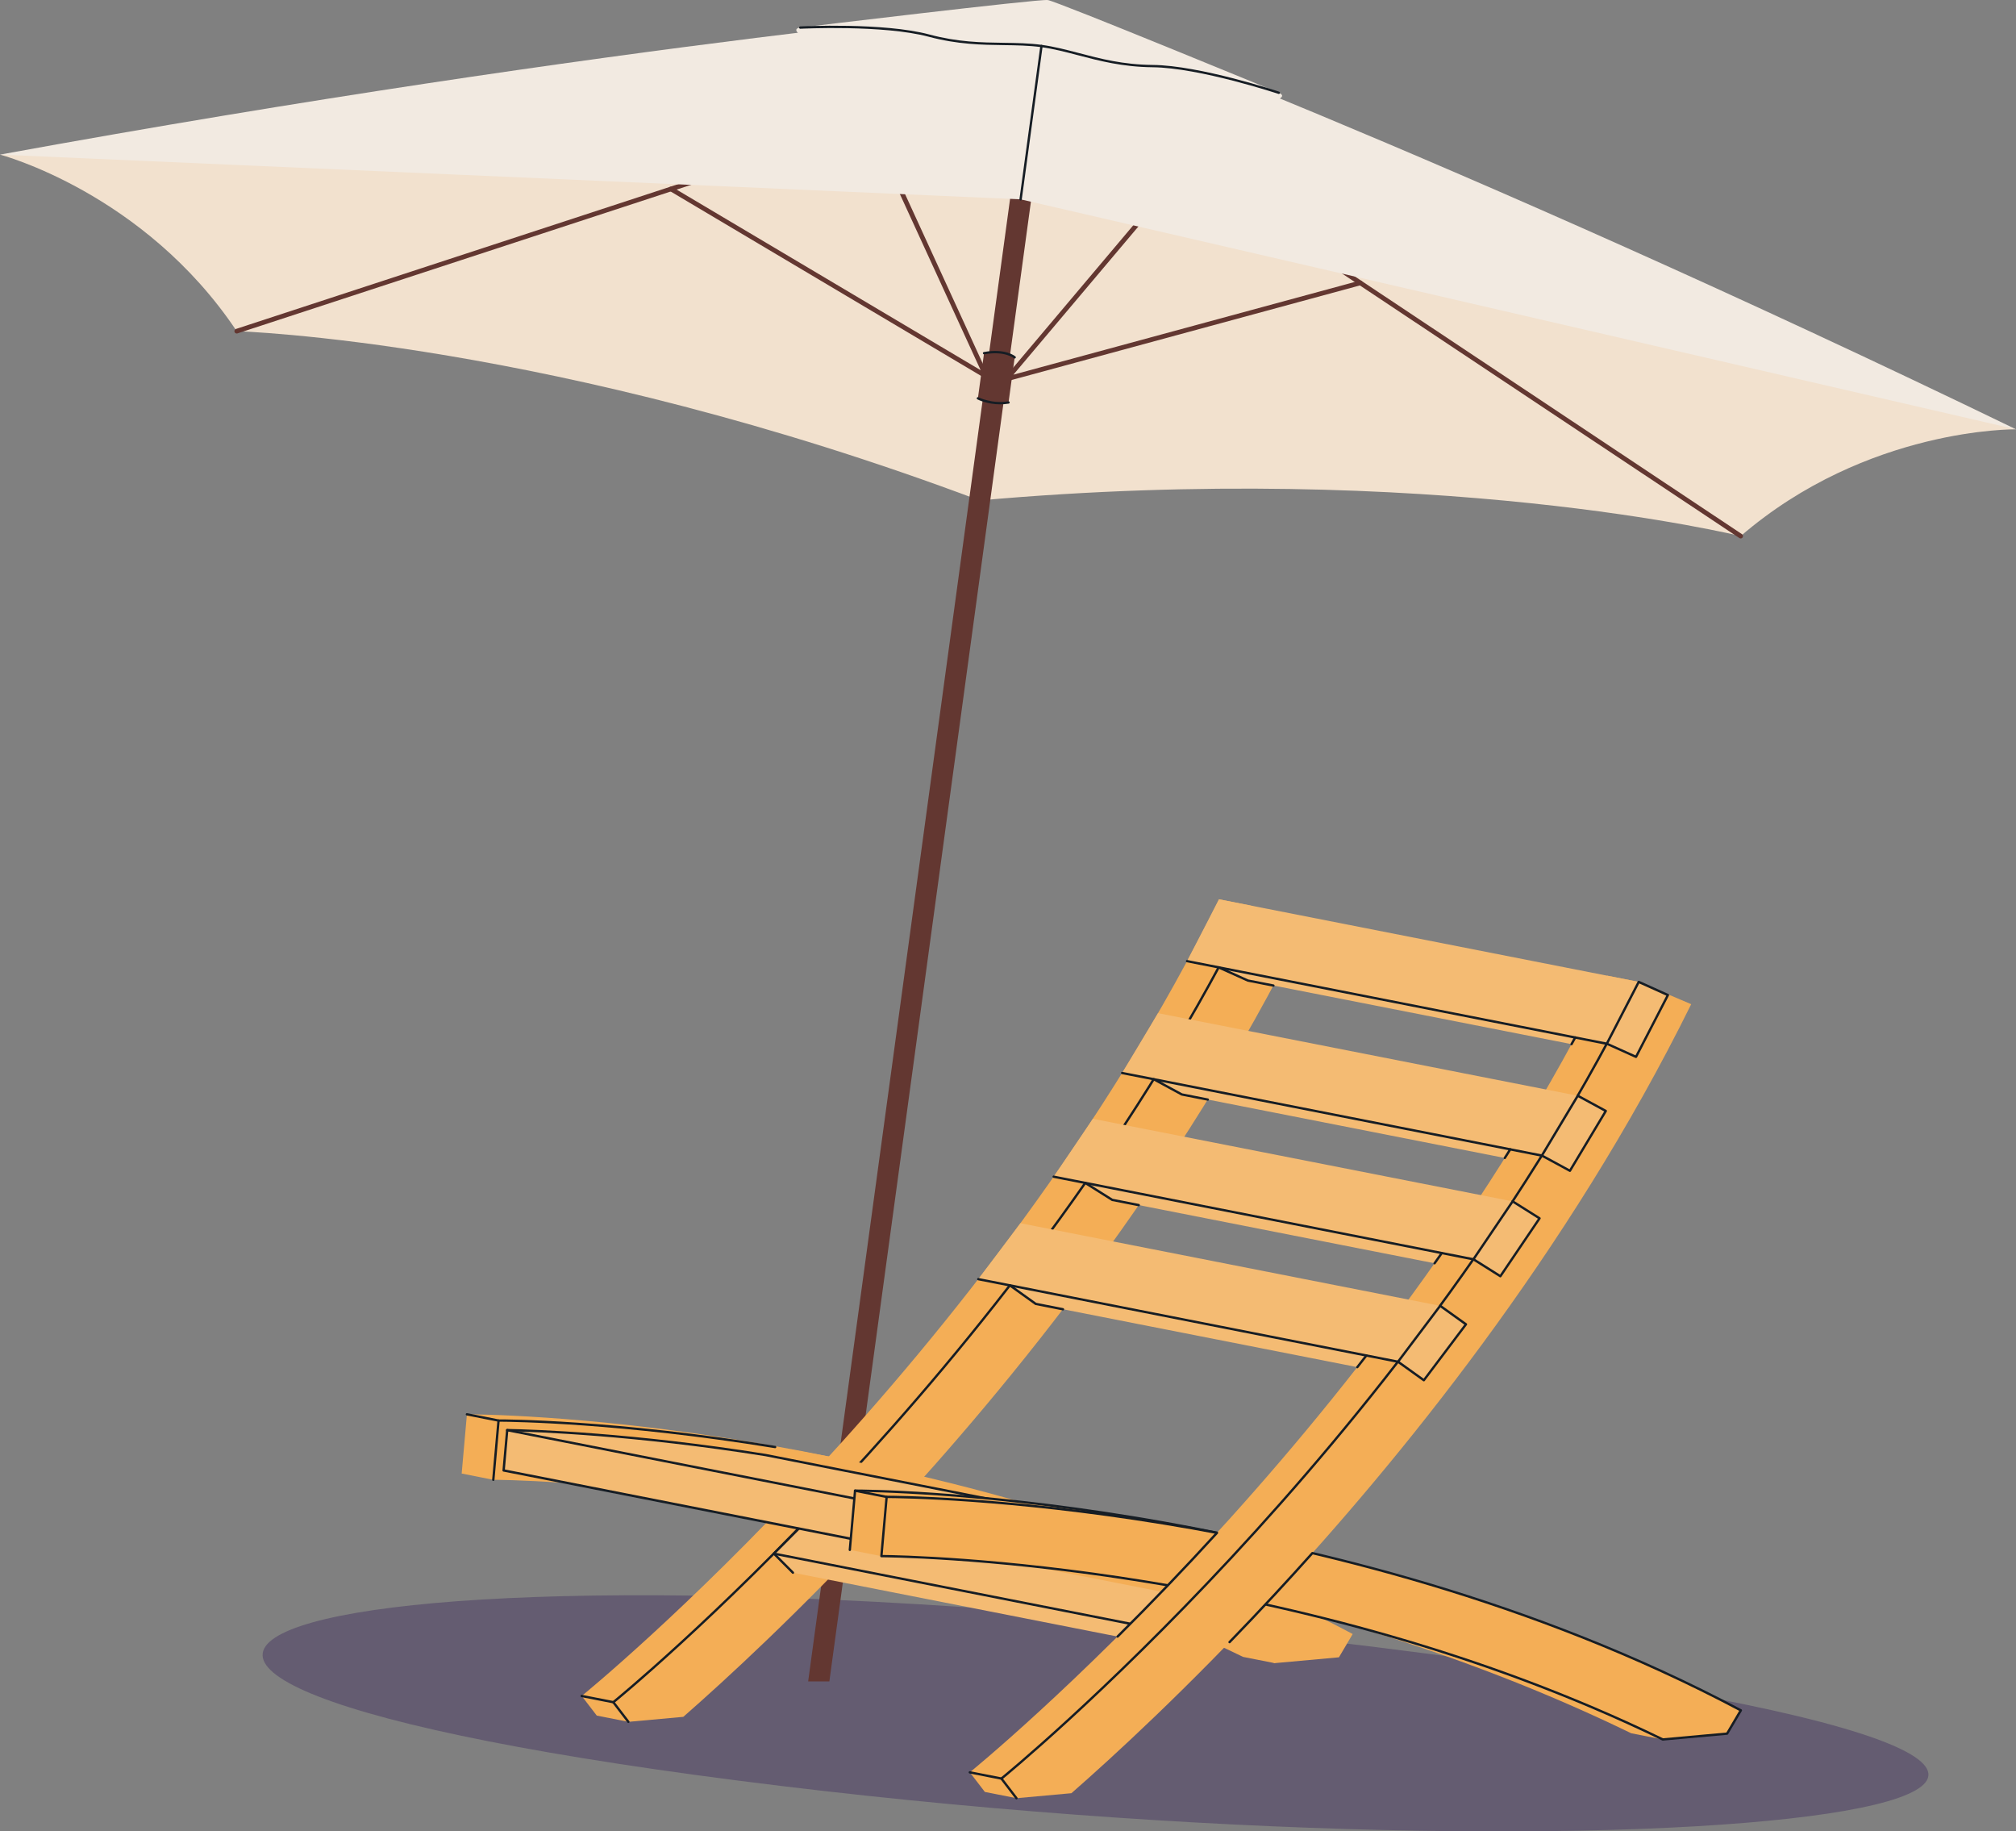 <svg id="Calque_2" data-name="Calque 2" xmlns="http://www.w3.org/2000/svg" viewBox="0 0 861.2 782.14">
  <rect x="0" y="0" width="861.2" height="782.14" fill="#808080" stroke="none"/>
  <defs>
    <style>
      .cls-1 {
        fill: #f4ae56;
      }

      .cls-2 {
        fill: #f4bb73;
      }

      .cls-3 {
        fill: #f2eae1;
      }

      .cls-4 {
        fill: #f2e1ce;
      }

      .cls-5 {
        fill: #161d24;
      }

      .cls-6 {
        fill: #633731;
      }

      .cls-7 {
        fill: #23094d;
        opacity: .3;
      }
    </style>
  </defs>
  <g id="Layer_1" data-name="Layer 1">
    <path class="cls-7" d="M610.45,706.33c-473.32-61.75-685.32,4.01-294.98,54.13,390.34,50.12,751.92,5.49,294.98-54.13Z"></path>
    <g>
      <g>
        <path class="cls-4" d="M435.99,85.12S277.19,60.68,0,66.03c0,0,61.53,16.11,101.13,75.41,0,0,135.47,3.92,317.34,72.27,193.53-17.21,325.11,15.25,325.11,15.25,54.02-46.54,117.62-45.61,117.62-45.61-265.66-79.3-425.21-98.22-425.21-98.22Z"></path>
        <g>
          <polygon class="cls-6" points="354.29 718.09 445.41 49.27 436.51 48.06 345.23 718.09 354.29 718.09"></polygon>
          <path class="cls-6" d="M424.82,167.51s-.04,0-.05,0c-.21-.03-.36-.22-.33-.44l4.2-30.82c.03-.21.22-.36.44-.33.21.03.36.22.33.44l-4.2,30.82c-.03.19-.19.34-.38.34Z"></path>
          <path class="cls-6" d="M430.83,171.9c-7.33,1.2-13.09-1.78-13.09-1.78l2.63-19.29c9.1-1.67,13.09,1.78,13.09,1.78l-2.63,19.29Z"></path>
          <g>
            <path class="cls-5" d="M427.27,172.68c-5.58,0-9.56-2.02-9.76-2.13-.25-.13-.34-.43-.21-.67.13-.25.43-.34.67-.21.06.03,5.71,2.89,12.78,1.73.28-.04.53.14.57.41.04.27-.14.53-.41.57-1.27.21-2.49.29-3.64.29Z"></path>
            <path class="cls-5" d="M433.46,153.11c-.12,0-.23-.04-.33-.12-.04-.03-3.95-3.27-12.67-1.67-.27.05-.53-.13-.58-.4-.05-.27.13-.53.4-.58,9.23-1.7,13.33,1.75,13.5,1.9.21.18.23.49.05.7-.1.11-.24.17-.38.17Z"></path>
          </g>
          <g>
            <path class="cls-6" d="M101.13,142.43c-.42,0-.81-.27-.95-.69-.17-.52.11-1.09.64-1.26L443.28,28.36c.52-.17,1.09.11,1.26.64.17.52-.11,1.09-.64,1.26L101.44,142.38c-.1.03-.21.05-.31.05Z"></path>
            <path class="cls-6" d="M421.17,161.6c-.18,0-.35-.05-.51-.14l-134.55-79.9c-.47-.28-.63-.9-.35-1.37.28-.47.9-.63,1.37-.35l131.79,78.26-48.1-104.85c-.23-.5-.01-1.1.49-1.33.5-.23,1.1,0,1.33.49l49.43,107.77c.18.4.09.87-.24,1.16-.19.17-.43.26-.67.26Z"></path>
          </g>
          <g>
            <path class="cls-6" d="M743.58,229.95c-.19,0-.38-.05-.55-.17L443.04,30.14c-.46-.31-.58-.93-.28-1.39.31-.46.93-.58,1.39-.28l299.99,199.65c.46.31.58.93.28,1.39-.19.29-.51.45-.83.45Z"></path>
            <path class="cls-6" d="M430.07,162.81c-.34,0-.66-.17-.84-.46-.24-.37-.2-.85.08-1.18l76.46-90.62c.36-.42.99-.48,1.41-.12.42.36.48.99.12,1.41l-74.39,88.17,147.92-40.16c.53-.14,1.08.17,1.23.7.14.53-.17,1.08-.7,1.23l-151.02,41c-.09.02-.18.04-.26.04Z"></path>
          </g>
        </g>
        <g>
          <path class="cls-3" d="M341.88,11.78c-4.34.57.89,3.79.89,3.79l34.65-4.38s-19.56-1.49-35.54.59Z"></path>
          <path class="cls-3" d="M546.29,39.63c4.03,1.71-1.87,3.42-1.87,3.42l-32.21-13.49s19.24,3.79,34.08,10.07Z"></path>
          <path class="cls-3" d="M447.24,2.55S264.76,17.75,0,66.03l435.99,19.1,425.21,98.22C619,66.01,447.24,2.55,447.24,2.55Z"></path>
          <path class="cls-3" d="M447.58.02c-3.91-.53-105.71,11.76-105.71,11.76,0,0,35.31-1.83,54.98,3.43,19.67,5.26,33.71,2.48,48.05,4.44,14.34,1.95,27.13,8.38,47.49,8.58s53.9,11.4,53.9,11.4c0,0-94.8-39.08-98.71-39.61Z"></path>
          <path class="cls-5" d="M546.29,40.13c-.05,0-.11,0-.16-.03-.33-.11-33.7-11.18-53.74-11.38-12.83-.12-22.89-2.77-31.76-5.1-5.39-1.42-10.48-2.76-15.79-3.48-5.31-.72-10.58-.8-16.15-.87-9.17-.12-19.56-.27-31.96-3.58-19.36-5.17-54.47-3.43-54.83-3.41-.28.02-.51-.2-.53-.47-.01-.28.2-.51.47-.53.35-.02,35.62-1.77,55.14,3.45,12.28,3.28,22.16,3.42,31.72,3.55,5.6.08,10.9.15,16.27.88,5.37.73,10.49,2.08,15.91,3.5,9.24,2.43,18.8,4.95,31.51,5.07,20.2.19,53.71,11.32,54.05,11.43.26.09.4.37.32.63-.07.21-.26.34-.47.34Z"></path>
          <path class="cls-5" d="M435.99,85.62s-.05,0-.07,0c-.27-.04-.47-.29-.43-.56l8.92-65.48c.04-.27.29-.46.56-.43.27.04.47.29.43.56l-8.92,65.48c-.03.25-.25.43-.49.43Z"></path>
        </g>
      </g>
      <g>
        <g>
          <path class="cls-1" d="M268.43,735.35c17.74-15.52,59.37-49.33,96.69-89.54,52.18-56.2,116.52-152.45,169.12-259.09l-13.5-2.66c-97.68,198-270.34,338.71-272.24,340.24,0,0,0,0,0,0l6.43,8.38,13.5,2.66Z"></path>
          <path class="cls-1" d="M544.53,710.27l19.82-15.09c-88.84-47.24-183.21-69.5-246.73-79.86-68.86-11.23-116.18-11.31-118.16-11.3l-2.24,25.29,13.5,2.66c33.43-5.45,178.83,6.91,320.31,75.65l13.5,2.66Z"></path>
          <path class="cls-1" d="M291.89,733.22c17.74-15.52,49.4-44.55,86.73-84.75,52.18-56.21,125.43-145.59,178.03-252.22l-22.41-9.52c-97.68,198-270.34,338.71-272.24,340.24,0,0,0,0,0,0l6.43,8.38,23.46-2.13Z"></path>
          <path class="cls-5" d="M262,727.47c-.15,0-.29-.06-.39-.19-.17-.21-.14-.53.08-.7,1.69-1.37,170.4-138.91,268.55-332.96.12-.25.43-.35.67-.22.25.12.35.43.22.67-98.25,194.24-267.12,331.92-268.81,333.28-.09.07-.2.11-.31.11Z"></path>
          <path class="cls-1" d="M571.98,707.78l5.87-9.94c-88.84-47.24-183.21-69.5-246.73-79.86-68.86-11.23-116.18-11.31-118.16-11.3l-2.24,25.29c1.8,0,174.19.75,333.81,78.31l27.46-2.49Z"></path>
          <path class="cls-5" d="M210.72,632.47s-.03,0-.04,0c-.27-.02-.48-.27-.45-.54l2.24-25.29c.02-.26.24-.46.5-.46,2-.03,49.4.08,118.24,11.31.27.04.46.3.41.57-.04.27-.3.45-.57.41-66.01-10.76-112.26-11.27-117.62-11.3l-2.2,24.84c-.02.26-.24.46-.5.46Z"></path>
          <path class="cls-5" d="M268.43,735.85c-.15,0-.3-.07-.4-.2l-6.31-8.23-13.32-2.62c-.27-.05-.45-.32-.39-.59.05-.27.32-.45.59-.39l13.5,2.65c.12.02.23.09.3.19l6.42,8.38c.17.22.13.53-.09.7-.09.07-.2.1-.3.1Z"></path>
          <path class="cls-5" d="M212.96,607.17s-.06,0-.1,0l-13.5-2.66c-.27-.05-.45-.32-.39-.59.05-.27.32-.45.59-.39l13.5,2.66c.27.05.45.32.39.59-.05.24-.26.4-.49.4Z"></path>
        </g>
        <g>
          <polygon class="cls-2" points="338.72 671.65 491.03 701.61 504.59 687.99 496.46 679.84 344.15 649.88 330.59 663.5 338.72 671.65"></polygon>
          <path class="cls-5" d="M482.9,693.96s-.06,0-.1,0l-152.31-29.96c-.27-.05-.45-.32-.39-.59.05-.27.32-.45.59-.39l152.31,29.96c.27.05.45.32.39.59-.05.24-.26.4-.49.4Z"></path>
          <path class="cls-5" d="M338.72,672.15c-.13,0-.26-.05-.35-.15l-8.13-8.15c-.19-.19-.19-.51,0-.71l13.56-13.62c.19-.2.51-.2.71,0,.2.2.2.51,0,.71l-13.21,13.26,7.78,7.8c.2.2.19.51,0,.71-.1.1-.23.15-.35.15Z"></path>
        </g>
        <g>
          <path class="cls-2" d="M327.01,621.42c-56.5-9-98.04-10.43-110.35-10.65l-1.53,17.23,152.29,29.96,111.87-6.57-152.29-29.96Z"></path>
          <path class="cls-5" d="M367.43,658.44s-.06,0-.1,0l-152.29-29.96c-.25-.05-.42-.28-.4-.53l1.53-17.23c.02-.26.27-.44.51-.46,11.52.21,53.54,1.6,110.42,10.66l152.31,29.96c.27.05.45.32.39.59-.05.27-.32.44-.59.39l-152.29-29.96c-56.05-8.93-97.65-10.4-109.79-10.64l-1.45,16.31,151.85,29.87c.27.05.45.32.39.59-.05.24-.26.4-.49.4Z"></path>
          <path class="cls-5" d="M368.95,641.22s-.06,0-.1,0l-152.29-29.96c-.27-.05-.45-.32-.39-.59.05-.27.32-.45.59-.39l152.29,29.96c.27.05.45.32.39.59-.05.24-.26.4-.49.4Z"></path>
        </g>
        <g>
          <g>
            <path class="cls-1" d="M710.32,742.88l19.82-15.09c-88.84-47.24-183.21-69.5-246.73-79.86-68.86-11.23-116.18-11.31-118.16-11.3l-2.24,25.29,13.5,2.66c33.43-5.45,178.83,6.91,320.31,75.65l13.5,2.66Z"></path>
            <path class="cls-5" d="M593.8,673.49s-.09,0-.14-.02c-35.58-10.49-72.7-18.92-110.32-25.05-66.07-10.77-112.26-11.27-117.62-11.3l-2.2,24.84c-.02.28-.26.48-.54.45-.27-.02-.48-.27-.45-.54l2.24-25.29c.02-.26.24-.46.5-.46,1.96,0,49.32.07,118.24,11.31,37.67,6.14,74.82,14.58,110.45,25.08.26.08.42.36.34.62-.06.22-.26.36-.48.36Z"></path>
            <path class="cls-1" d="M737.78,740.39l5.87-9.94c-88.84-47.24-183.21-69.5-246.73-79.86-68.86-11.23-116.18-11.31-118.16-11.3l-2.24,25.29c1.8,0,174.19.75,333.81,78.31l27.46-2.49Z"></path>
            <path class="cls-5" d="M710.32,743.38c-.08,0-.15-.02-.22-.05-159.4-77.45-331.45-78.26-333.58-78.26,0,0,0,0,0,0-.14,0-.27-.06-.37-.16-.09-.1-.14-.24-.13-.38l2.24-25.29c.02-.26.24-.46.5-.46,1.99-.01,49.39.08,118.24,11.31,63.56,10.37,157.99,32.65,246.89,79.91.12.06.21.17.25.31.04.13.02.27-.05.39l-5.87,9.94c-.08.14-.23.23-.39.24l-27.46,2.49s-.03,0-.05,0ZM377.06,664.08c10.87.1,178.08,2.89,333.36,78.29l27.06-2.46,5.47-9.27c-88.64-47.04-182.74-69.23-246.12-79.56-66.01-10.76-112.26-11.27-117.62-11.3l-2.15,24.3ZM737.78,740.39h.01-.01Z"></path>
            <path class="cls-5" d="M378.75,639.78s-.06,0-.1,0l-13.5-2.66c-.27-.05-.45-.32-.39-.59.05-.27.32-.45.59-.39l13.5,2.66c.27.05.45.32.39.59-.05.24-.26.4-.49.4Z"></path>
          </g>
          <g>
            <path class="cls-1" d="M434.22,767.96c17.74-15.52,59.37-49.33,96.69-89.54,52.18-56.21,116.52-152.45,169.12-259.09l-13.5-2.66c-97.68,198-270.34,338.71-272.24,340.24,0,0,0,0,0,0l6.43,8.38,13.5,2.66Z"></path>
            <path class="cls-1" d="M457.69,765.83c17.74-15.52,49.4-44.55,86.73-84.75,52.18-56.2,125.43-145.59,178.03-252.22l-22.41-9.52c-97.68,198-270.34,338.71-272.24,340.24,0,0,0,0,0,0l6.43,8.38,23.46-2.13Z"></path>
            <path class="cls-5" d="M427.8,760.08c-.15,0-.29-.06-.39-.19-.17-.21-.14-.53.07-.7,1.7-1.37,170.81-139.26,268.9-333.65.12-.25.43-.35.67-.22.25.12.35.42.22.67-98.18,194.58-267.46,332.6-269.16,333.98-.09.07-.2.11-.31.11Z"></path>
            <path class="cls-5" d="M434.22,768.46c-.15,0-.3-.07-.4-.2l-6.31-8.23-13.32-2.62c-.27-.05-.45-.32-.39-.59.05-.27.32-.45.59-.39l13.5,2.66c.12.02.23.09.3.19l6.42,8.38c.17.22.13.53-.09.7-.09.07-.2.1-.3.1Z"></path>
            <path class="cls-5" d="M525.24,701.8c-.13,0-.25-.05-.35-.14-.2-.19-.2-.51-.01-.71,6.42-6.62,12.87-13.42,19.16-20.2,5.43-5.85,10.88-11.83,16.2-17.79.18-.21.5-.22.71-.04.21.18.22.5.04.71-5.33,5.96-10.78,11.95-16.21,17.81-6.3,6.79-12.76,13.59-19.18,20.22-.1.1-.23.15-.36.15Z"></path>
            <path class="cls-5" d="M477.41,699.43c-.13,0-.26-.05-.35-.15-.19-.2-.19-.51,0-.71,14.39-14.3,28.68-29.2,42.45-44.28.19-.2.5-.22.71-.03.2.19.22.5.03.71-13.79,15.09-28.08,30-42.49,44.32-.1.1-.23.15-.35.15Z"></path>
          </g>
        </g>
        <g>
          <polygon class="cls-2" points="615.21 557.67 435.91 522.4 417.91 546.29 431.41 548.94 442.45 556.85 579.83 583.87 579.83 583.87 583.71 578.9 597.21 581.55 608.24 589.46 626.24 565.58 615.21 557.67"></polygon>
          <path class="cls-5" d="M597.21,582.05s-.06,0-.1,0l-179.3-35.27c-.27-.05-.45-.32-.39-.59.05-.27.32-.45.59-.39l179.3,35.27c.27.05.45.32.39.59-.05.24-.26.4-.49.4Z"></path>
          <path class="cls-2" d="M615.87,535.2l.05-.06,13.5,2.66,11.51,7.24h0l16.74-24.73-11.51-7.24-179.3-35.27-16.74,24.73,13.5,2.66,11.51,7.24,137.69,27.08c1.01-1.44,2.03-2.87,3.04-4.31Z"></path>
          <path class="cls-5" d="M629.42,538.3s-.06,0-.1,0l-179.3-35.27c-.27-.05-.45-.32-.39-.59.05-.27.32-.45.59-.39l179.3,35.27c.27.05.45.32.39.59-.05.24-.26.4-.49.4Z"></path>
          <path class="cls-2" d="M645.14,490.87l.02-.02,13.5,2.66,11.98,6.5h0l15.33-25.55-11.98-6.5-179.3-35.27-15.33,25.55,13.5,2.66,11.98,6.5,137.98,27.14c.77-1.22,1.54-2.44,2.31-3.67Z"></path>
          <path class="cls-5" d="M658.66,494.01s-.06,0-.1,0l-179.3-35.27c-.27-.05-.45-.32-.39-.59.05-.27.32-.45.59-.39l179.3,35.27c.27.05.45.32.39.59-.05.24-.26.4-.49.4Z"></path>
          <path class="cls-2" d="M700.03,419.34l-179.3-35.27-13.63,26.39,13.5,2.66,12.47,5.62,138.25,27.19c.52-.95,1.04-1.89,1.55-2.84h.01s13.5,2.64,13.5,2.64l12.47,5.62,13.63-26.39-12.47-5.62Z"></path>
          <path class="cls-5" d="M686.4,446.24s-.06,0-.1,0l-179.3-35.27c-.27-.05-.45-.32-.39-.59.05-.27.32-.45.59-.39l179.3,35.27c.27.05.45.32.39.59-.05.24-.26.4-.49.4Z"></path>
          <path class="cls-5" d="M608.24,589.96c-.1,0-.2-.03-.29-.09l-11.03-7.91c-.11-.08-.18-.2-.2-.33-.02-.13.01-.27.09-.38l18-23.88c.16-.22.47-.27.69-.11l11.03,7.91c.11.08.18.2.2.33.02.13-.01.27-.1.38l-18,23.88c-.1.13-.25.2-.4.2ZM597.92,581.44l10.22,7.33,17.39-23.08-10.22-7.33-17.39,23.08Z"></path>
          <path class="cls-5" d="M579.83,584.37c-.11,0-.22-.03-.31-.11-.22-.17-.26-.48-.09-.7l3.88-4.98c.17-.22.48-.26.7-.09.22.17.26.48.09.7l-3.88,4.98c-.1.13-.25.19-.39.19Z"></path>
          <path class="cls-5" d="M640.93,545.54c-.09,0-.18-.02-.27-.08l-11.51-7.24c-.11-.07-.19-.19-.22-.32-.03-.13,0-.27.08-.38l16.74-24.73c.15-.22.45-.29.68-.14l11.51,7.24c.11.07.2.19.22.32.03.13,0,.27-.08.38l-16.74,24.73c-.1.14-.25.22-.41.22ZM630.13,537.65l10.66,6.71,16.18-23.9-10.66-6.71-16.18,23.9Z"></path>
          <path class="cls-5" d="M612.83,540.01c-.1,0-.2-.03-.29-.09-.23-.16-.28-.47-.12-.7l3.04-4.31c.16-.23.47-.28.7-.12.23.16.28.47.12.7l-3.04,4.31c-.1.14-.25.21-.41.21Z"></path>
          <path class="cls-5" d="M670.64,500.51c-.08,0-.16-.02-.24-.06l-11.98-6.5c-.12-.07-.21-.18-.24-.31-.04-.13-.02-.27.05-.39l15.33-25.55c.14-.23.43-.31.67-.18l11.98,6.5c.12.06.21.18.24.31.04.13.02.27-.05.39l-15.33,25.55c-.09.16-.26.24-.43.24ZM659.36,493.32l11.1,6.03,14.82-24.69-11.1-6.03-14.82,24.69Z"></path>
          <path class="cls-5" d="M642.83,495.04c-.09,0-.18-.02-.27-.08-.23-.15-.3-.46-.16-.69l2.33-3.69c.15-.23.46-.3.69-.16.23.15.3.46.16.69l-2.33,3.69c-.1.15-.26.23-.42.23Z"></path>
          <path class="cls-5" d="M698.88,451.85c-.07,0-.14-.01-.21-.04l-12.47-5.62c-.13-.06-.22-.16-.27-.29-.05-.13-.04-.27.03-.39l13.63-26.39c.12-.24.41-.33.65-.23l12.47,5.62c.13.06.22.16.27.29.05.13.04.27-.03.39l-13.63,26.39c-.09.17-.26.27-.44.27ZM687.09,445.5l11.56,5.21,13.17-25.5-11.56-5.21-13.17,25.5Z"></path>
          <path class="cls-5" d="M671.33,446.44c-.08,0-.16-.02-.24-.06-.24-.13-.33-.44-.2-.68l1.57-2.86c.13-.24.44-.33.68-.2.24.13.33.44.2.68l-1.57,2.86c-.09.17-.26.26-.44.26Z"></path>
          <path class="cls-5" d="M454.07,559.64s-.06,0-.1,0l-11.62-2.29c-.07-.01-.14-.04-.19-.08l-11.03-7.91c-.22-.16-.28-.47-.12-.7s.47-.28.7-.11l10.95,7.84,11.51,2.27c.27.05.45.32.39.59-.05.24-.26.4-.49.4Z"></path>
          <path class="cls-5" d="M486.46,515.16s-.06,0-.1,0l-11.33-2.23c-.06-.01-.12-.03-.17-.07l-11.51-7.24c-.23-.15-.3-.46-.16-.69.15-.23.46-.3.69-.16l11.43,7.19,11.23,2.21c.27.05.45.32.39.59-.05.24-.26.4-.49.4Z"></path>
          <path class="cls-5" d="M515.94,470.08s-.06,0-.1,0l-11.09-2.18s-.1-.03-.14-.05l-11.98-6.5c-.24-.13-.33-.44-.2-.68.13-.24.44-.33.68-.2l11.91,6.47,11.02,2.17c.27.05.45.32.39.59-.05.24-.26.4-.49.4Z"></path>
          <path class="cls-5" d="M543.98,421.39s-.06,0-.1,0l-10.9-2.14s-.07-.02-.11-.03l-12.47-5.62c-.25-.11-.36-.41-.25-.66.11-.25.41-.36.66-.25l12.42,5.6,10.85,2.13c.27.05.45.32.39.59-.05.24-.26.4-.49.4Z"></path>
        </g>
      </g>
    </g>
  </g>
</svg>